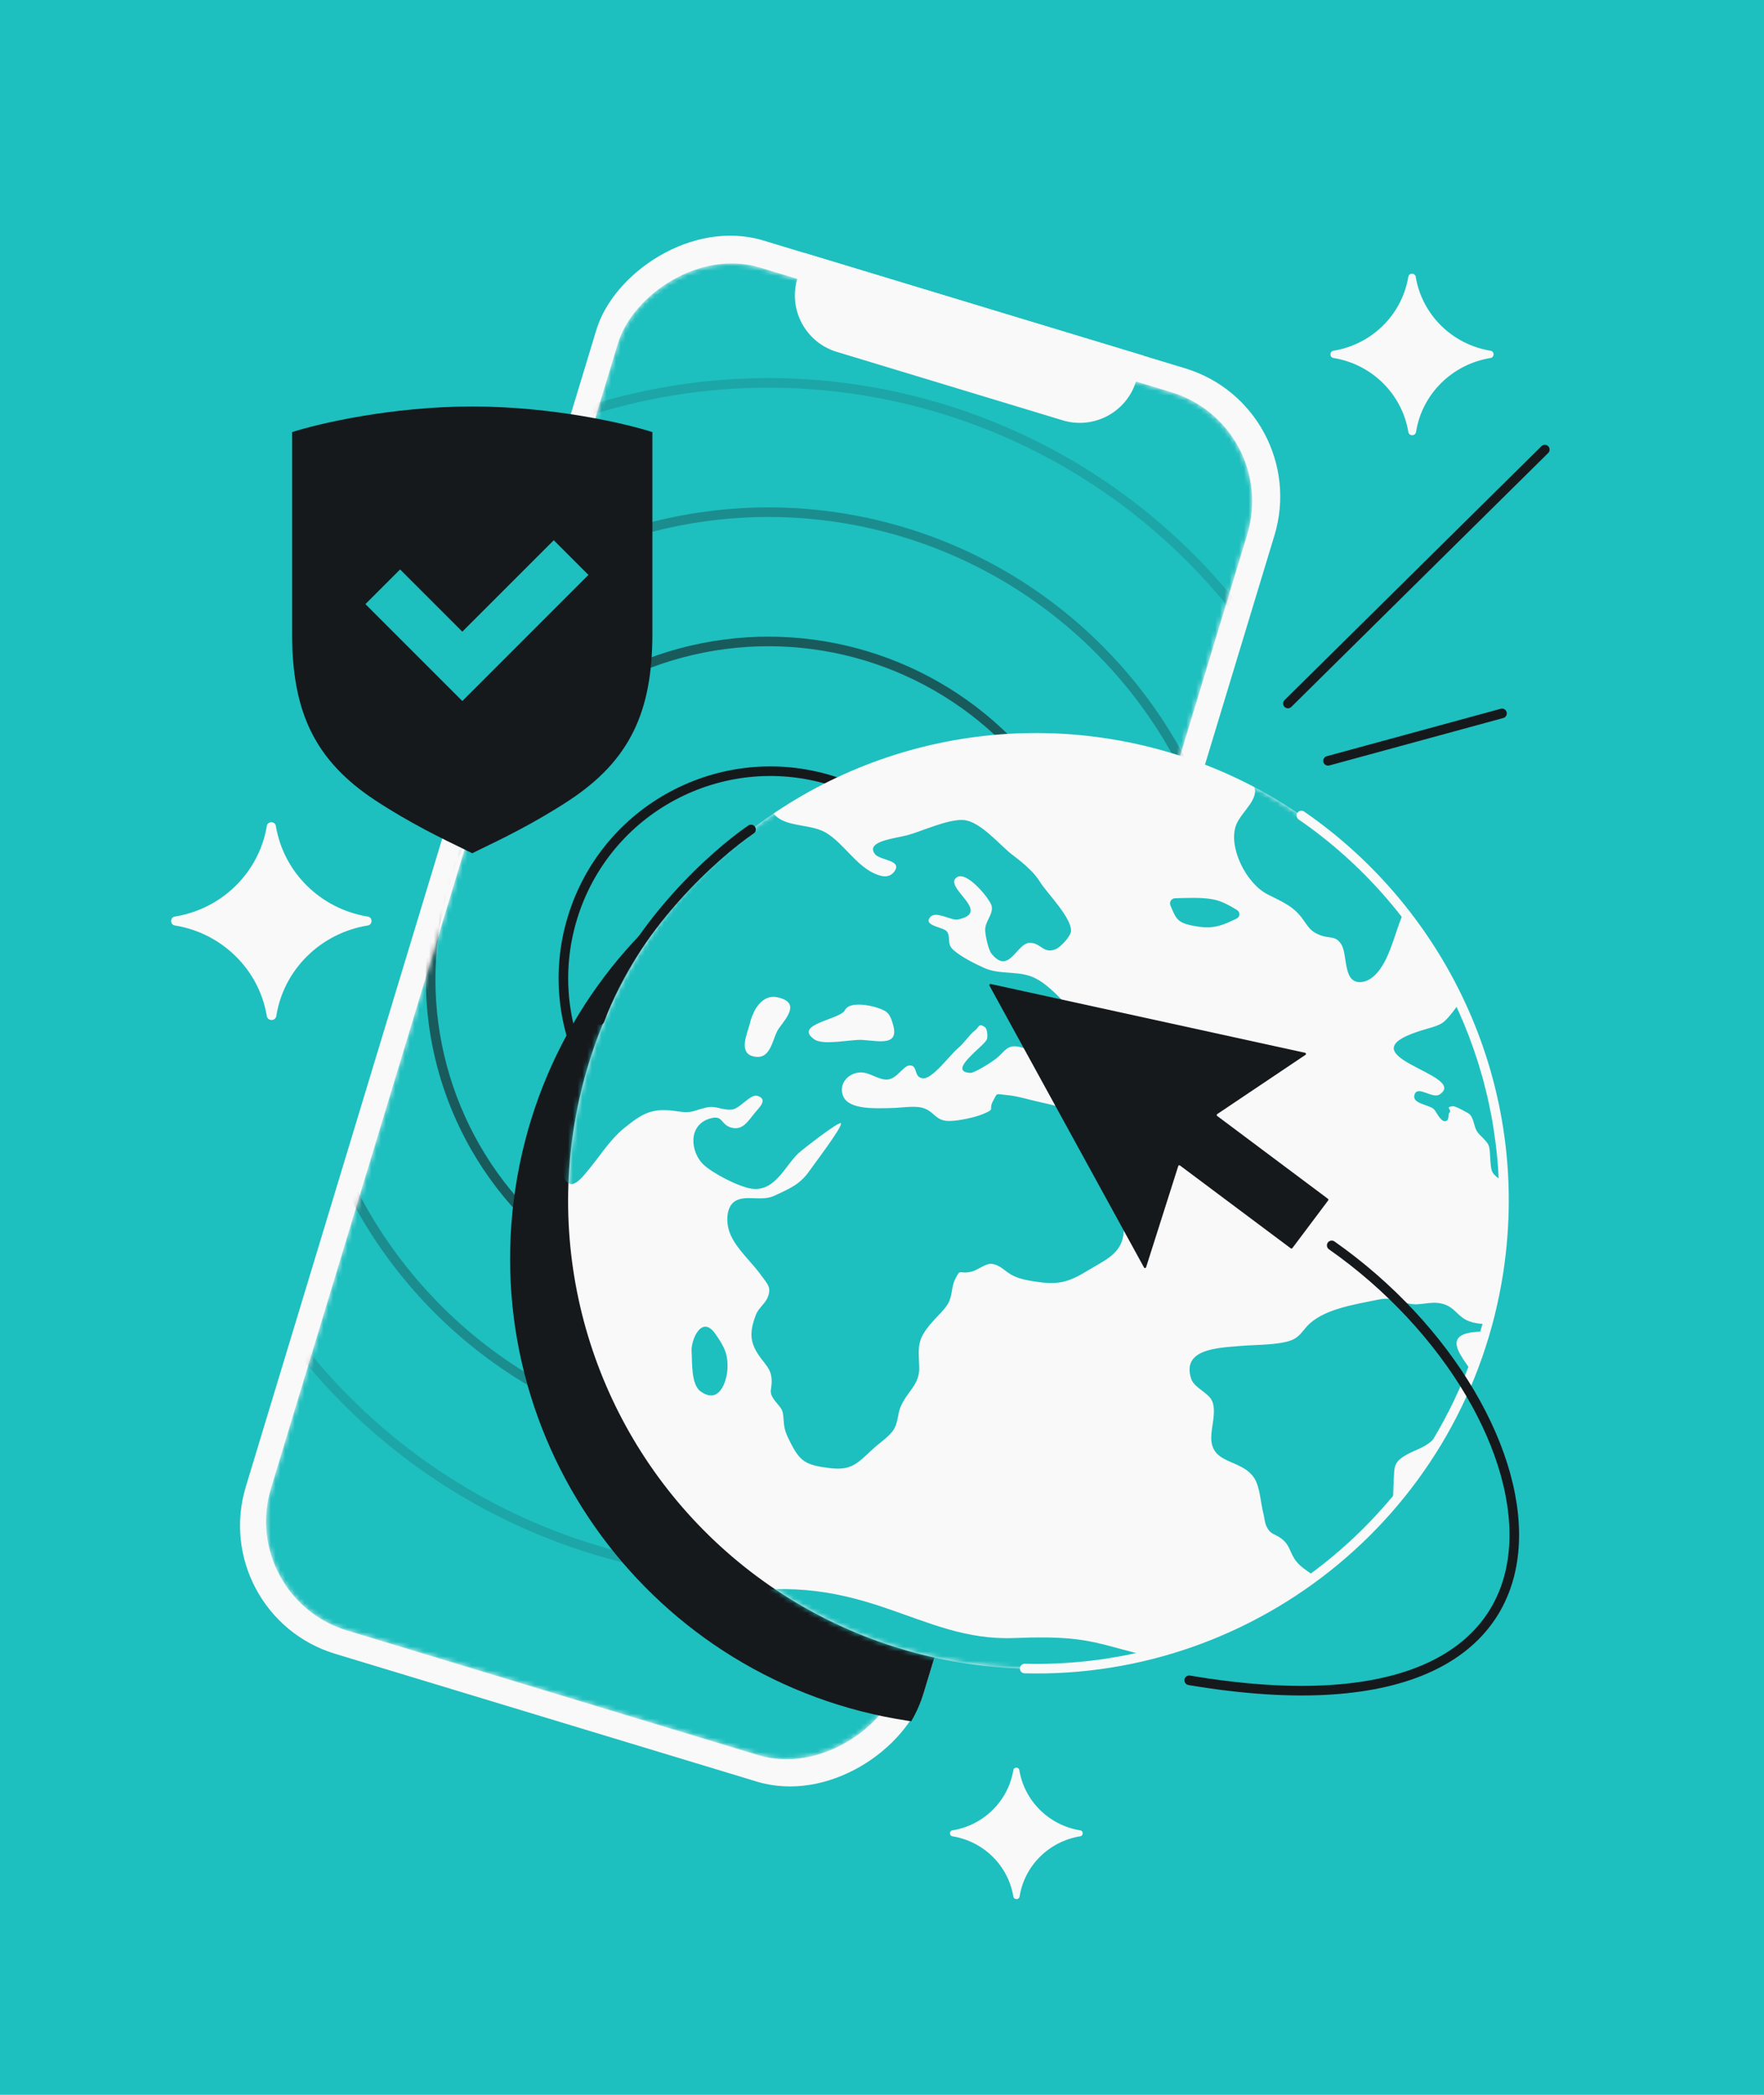 <svg width="368" height="437" viewBox="0 0 368 437" fill="none" xmlns="http://www.w3.org/2000/svg">
<rect width="368" height="437" fill="#1EBFBF"/>
<g clip-path="url(#clip0_743_4515)">
<rect width="147.818" height="308.077" rx="27.953" transform="matrix(-0.957 -0.29 -0.29 0.957 273.978 84.936)" fill="#F9F9F9"/>
<mask id="mask0_743_4515" style="mask-type:alpha" maskUnits="userSpaceOnUse" x="55" y="54" width="207" height="314">
<rect width="137.208" height="297.1" rx="23.781" transform="matrix(-0.957 -0.29 -0.29 0.957 267.101 88.711)" fill="#D9D9D9"/>
</mask>
<g mask="url(#mask0_743_4515)">
<rect width="137.208" height="297.1" rx="23.781" transform="matrix(-0.957 -0.29 -0.29 0.957 267.101 88.711)" fill="#1EBFBF"/>
<path d="M158.718 183.889C157.814 183.641 156.962 183.402 156.24 183.32C154.696 183.262 153.104 183.658 151.916 185.056C151.916 185.056 151.671 185.295 151.307 186.085C150.942 186.876 150.074 189.113 150.074 189.113C148.682 192.843 147.457 196.79 146.29 200.506C145.909 201.983 145.888 203.473 146.106 204.907C146.64 208.413 148.603 211.585 150.244 213.423C154.436 217.549 158.55 221.339 162.061 224.452C165.875 227.429 168.343 226.349 169.595 224.558C169.891 224.056 170.105 223.513 170.241 222.992C170.241 222.992 170.575 221.747 170.89 219.631C171.205 217.515 173.422 202.264 173.323 194.071C173.249 192.162 172.007 188.245 166.805 186.339L158.718 183.889Z" fill="#16191C"/>
<path d="M157.533 190.981C157.149 190.865 156.74 191.092 156.62 191.489L155.858 194.003C155.738 194.4 155.952 194.816 156.336 194.932L156.684 195.037C158.99 195.736 160.274 198.232 159.553 200.613L158.383 204.474C157 209.037 159.462 213.821 163.882 215.16L164.23 215.266C164.614 215.382 165.023 215.155 165.144 214.758L165.905 212.244C166.026 211.847 165.812 211.431 165.427 211.315L165.079 211.209C162.773 210.51 161.489 208.014 162.21 205.634L163.38 201.773C164.763 197.21 162.301 192.426 157.881 191.087L157.533 190.981Z" fill="#1EBFBF"/>
<circle opacity="0.3" cx="98.436" cy="98.436" r="97.436" transform="matrix(-0.957 -0.29 -0.29 0.957 283.057 138.627)" stroke="#16191C" stroke-width="2"/>
<circle opacity="0.15" cx="125.404" cy="125.404" r="124.404" transform="matrix(-0.957 -0.29 -0.29 0.957 316.686 120.635)" stroke="#16191C" stroke-width="2"/>
<circle opacity="0.6" cx="71.469" cy="71.469" r="70.469" transform="matrix(-0.957 -0.29 -0.29 0.957 249.426 156.611)" stroke="#16191C" stroke-width="2"/>
<circle cx="44.172" cy="44.172" r="43.172" transform="matrix(-0.957 -0.29 -0.29 0.957 215.798 174.6)" stroke="#16191C" stroke-width="2"/>
</g>
<path d="M238.615 74.219L167.948 52.806L166.353 58.069C164.384 64.568 168.056 71.432 174.554 73.401L221.689 87.684C228.187 89.653 235.051 85.982 237.02 79.484L238.615 74.219Z" fill="#F9F9F9"/>
<path fill-rule="evenodd" clip-rule="evenodd" d="M190.098 359.075C191.192 357.208 192.086 355.184 192.741 353.021L229.173 232.795L238.635 170.274C233.816 168.748 223.753 166.811 218.597 166.031C165.318 157.966 115.589 194.619 107.525 247.898C99.46 301.177 136.114 350.906 189.392 358.97C189.629 359.006 189.864 359.041 190.098 359.075Z" fill="#16191C"/>
<circle cx="97.569" cy="97.569" r="97.569" transform="matrix(-0.989 -0.15 -0.15 0.989 327.248 168.655)" fill="#F9F9F9"/>
<mask id="mask1_743_4515" style="mask-type:alpha" maskUnits="userSpaceOnUse" x="118" y="152" width="196" height="197">
<circle cx="97.569" cy="97.569" r="97.569" transform="matrix(-0.989 -0.15 -0.15 0.989 327.249 168.656)" fill="white"/>
</mask>
<g mask="url(#mask1_743_4515)">
<path d="M-16.972 281.505C-16.287 279.872 -14.701 281.7 -13.747 281.547C-11.938 281.176 -12.26 279.688 -10.85 279.058C-10.5 278.913 -7.892 277.968 -9.081 279.673C-9.778 280.659 -10.818 281.742 -11.248 282.769C-11.609 283.706 -10.923 284.604 -11.491 285.461C-13.77 288.936 -14.552 284.7 -15.294 283.446C-15.68 282.743 -17.423 282.677 -16.972 281.505ZM-10.658 287.919C-7.978 287.58 -1.627 293.751 -6.484 294.356C-9.332 294.719 -8.752 293.417 -9.772 291.476C-10.113 290.83 -12.759 288.047 -10.658 287.919ZM26.869 253.856C27.468 253.153 28.705 252.943 29.297 252.288C29.692 251.852 29.418 250.769 29.6 250.647C30.041 250.267 30.959 250.357 31.141 250.236C30.822 250.535 32.99 248.878 32.647 248.975C34.614 248.28 40.964 246.86 42.927 248.001C47.66 250.751 45.142 247.84 49.043 247.041C49.608 246.928 52.356 246.5 52.066 247.697C51.961 248.028 49.818 248.796 49.323 249.167C49.08 249.329 47.665 250.355 47.657 250.404C47.475 250.525 47.355 250.953 46.776 251.163C46.25 251.381 45.086 251.106 44.475 251.162C43.467 251.307 41.215 251.711 40.623 252.365C40.168 252.842 40.885 253.894 40.999 253.861C40.817 253.982 40.101 254.37 39.857 254.532C40.222 254.289 35.093 255.25 35.346 255.387C33.594 255.023 33.958 253.341 31.918 253.429C30.978 253.486 30.008 254.827 28.764 255.086C26.268 255.651 25.526 255.489 26.869 253.856ZM63.32 233.771C63.846 233.553 66.87 233.118 65.112 234.241C64.052 234.725 60.665 239.373 61.133 235.921C61.226 234.943 62.322 234.215 63.32 233.771ZM64.924 239.819C63.556 240.902 59.084 243.301 58.142 240.479C56.476 235.563 65.14 237.669 64.924 239.819ZM58.313 245.864C58.547 245.403 63.903 247.653 63.966 247.96C64.553 250.232 65.443 251.954 64.448 254.185C62.268 258.817 63.55 253.603 62.676 253.223C61.903 252.907 60.238 255.583 59.417 253.771C59.006 252.866 60.811 251.799 61.349 251.136C61.637 250.684 60.564 250.174 60.944 249.835C61.005 249.794 62.056 249.358 61.981 249.495C62.132 249.221 63.667 250.296 63.33 248.906C63.01 247.766 56.797 249.008 58.313 245.864ZM67.314 228.372C67.918 228.364 68.806 228.647 68.879 229.254C69.072 230.871 68.757 235.487 66.569 232.576C66.753 232.802 66.383 229.819 66.3 230.005C66.518 229.293 65.557 228.404 67.314 228.372ZM70.414 221.647C71.328 222.48 70.963 225.253 69.135 225.026C67.476 224.774 69.237 220.377 70.414 221.647ZM258.588 280.793C261.697 280.519 265.297 280.618 268.304 279.932C270.692 279.351 271.1 278.47 272.625 276.716C275.851 273.135 282.463 272.152 287.325 271.151C290.378 270.521 291.124 271.379 293.994 271.962C296.274 272.456 298.3 271.373 300.734 271.94C303.543 272.564 303.984 274.715 306.527 275.645C308.449 276.333 311.599 276.512 313.129 275.454C315.815 273.628 313.079 271.08 314.704 269.391C316.063 268.009 318.751 270.152 320.271 268.795C321.601 267.607 319.501 264.113 321.629 263.443C323.932 262.7 325.028 265.595 326.003 266.388C328.385 268.385 331.292 267.635 333.336 265.711C334.612 264.515 335.626 262.882 335.937 261.193C336.337 259.269 334.573 258.258 333.173 256.656C331.995 255.386 331.55 255.071 331.115 255.055C330.572 255.022 330.009 255.483 328.172 254.957C326.488 254.503 327.165 254.01 325.113 253.452C323.743 253.095 319.461 252.795 318.098 253.481C316.673 254.208 315.752 258.485 314.105 256.697C312.843 255.266 315.043 252.672 315.578 251.314C316.751 248.266 316.179 248.428 313.369 246.365C311.196 244.796 311.111 244.634 310.928 242.225C310.7 238.667 310.931 238.95 308.647 236.67C307.317 235.327 307.759 233.856 306.65 232.497C306.365 232.206 303.635 230.701 303.078 230.766C301.237 230.983 303.135 231.469 302.315 232.188C302.064 232.398 302.447 233.846 301.454 233.894C300.461 233.942 299.63 231.831 299.1 231.354C297.832 230.319 294.339 230.237 295.137 228.224C295.844 226.446 298.865 229.284 300.327 228.315C306.781 224.032 278.175 220.149 297.689 214.618C300.893 213.714 301.205 213.464 303.237 210.893C303.503 210.586 305.138 208.105 305.467 208.105C307.468 207.912 305.615 208.574 306.698 209.383C308.272 210.564 309.531 212.739 311.556 210.217C312.708 208.755 312.132 208.221 312.312 207.752C312.417 207.42 312.843 207.138 314.514 206.597C317.229 205.668 318.38 205.296 320.846 206.017C324.306 207.037 324.269 207.279 323.189 209.349C322.434 210.723 321.937 210.747 321.593 211.935C321.383 212.598 322.196 213.019 321.766 214.045C321.51 214.652 320.147 215.338 319.501 215.985C319.311 216.155 319.167 216.381 319.138 216.575C319.015 217.747 320.286 218.039 320.735 219.049C321.627 221.119 320.932 219.923 321 222.364C321.021 223.31 320.084 223.714 321.34 224.103C323.744 224.863 324.983 221.379 325.834 220.466C326.752 219.464 327.583 219.044 328.651 218.858C329.674 218.616 330.881 218.601 332.439 218.439C332.722 218.383 333.372 218.432 334.19 218.456C335.879 218.513 338.164 218.611 338.515 218.466C339.635 217.941 339.064 217.011 339.792 216.178C339.8 216.13 339.853 216.138 339.861 216.09C339.99 215.96 340.112 215.879 340.28 215.855C340.791 215.734 341.268 216.203 341.623 215.662C342.033 215.128 342.274 214.619 342.401 214.142C342.843 212.671 342.155 211.426 340.627 210.301C340.481 210.18 338.343 209.112 338.328 209.209C338.243 209.047 337.884 207.802 338.03 207.923C337.706 207.527 335.37 204.147 334.637 204.284C333.561 204.518 334.145 207.534 331.419 206.724C328.219 205.793 331.28 204.024 331.242 202.827C331.217 201.186 329.399 200.167 329.413 198.631C329.405 198.679 330.518 195.672 330.396 195.753C331.529 194.783 334.985 195.108 335.532 195.836C335.941 196.394 333.395 198.737 335.862 199.805C338.023 200.728 336.557 198.472 338.218 197.632C339.224 197.139 339.529 198.376 339.583 198.384C340.048 198.206 340.559 198.085 341.336 197.657C342.235 197.148 343.232 195.265 344.423 193.907C345.698 192.363 347.098 191.434 348.647 193.504C350.011 195.348 347.939 196.374 346.31 197.368C344.734 198.37 343.601 199.339 346.348 201.095C346.601 201.232 346.908 201.378 347.321 201.54C349.726 202.301 354.411 202.464 356.337 202.408C360.256 202.208 364.4 203.778 368.652 204.273C368.545 204.256 370.752 202.705 371.278 202.487C372.841 201.93 375.594 202.197 377.198 202.093C382.79 201.699 386.833 201.765 391.953 204.128C399.893 207.761 408.511 206.188 417.279 206.522C421.743 206.702 425.52 208.167 429.284 210.076C430.25 210.57 432.637 211.08 432.035 212.527C431.606 213.553 429.021 213.261 428.275 213.843C425.355 216.13 429.645 215.291 428.84 217.352C428.381 218.573 425.87 217.796 425.389 219.162C424.481 221.902 431.676 222.495 429.517 225.542C428.752 226.617 422.268 228.563 420.832 228.644C418.509 228.788 416.263 227.704 414.37 226.822C411.711 225.576 408.556 223.263 405.542 222.906C403.072 222.581 399.441 223.768 396.929 224.083C391.279 224.865 389.542 229.464 384.788 231.92C381.703 233.488 376.498 233.494 373.829 235.57C372.148 236.904 372.633 238.763 372.51 241.027C372.394 243.242 372.808 245.935 371.497 247.721C370.254 249.418 368.047 250.97 365.962 252.44C364.981 253.135 364.114 253.798 363.307 254.42C361.49 255.931 352.044 264.425 351 263.721C349.764 262.839 354.255 259.947 350.793 261.109C348.886 261.764 346.166 265.619 344.753 266.993C342.505 269.183 340.408 270.007 337.928 270.475C336.126 270.798 334.132 270.942 331.727 271.273C329.543 271.587 328.474 271.773 326.539 272.621C325.54 273.065 324.62 273.72 323.558 273.857C322.329 274.018 320.84 272.999 319.649 273.265C317.947 273.653 316.663 275.989 314.895 276.813C312.418 277.976 310.223 277.644 307.725 277.861C298.781 278.69 308.186 285.671 308.067 288.63C307.905 293.319 302.123 297.505 298.703 300.559C296.924 302.176 295.191 302.409 293.143 303.638C290.737 305.06 290.904 306.127 290.765 308.487C290.301 317.348 290.911 327.066 289.154 335.781C288.323 339.823 285.814 344.455 283.774 348.165C282.799 349.903 280.696 352.214 278.151 350.936C275 349.317 278.9 345.988 279.177 343.797C279.608 340.588 278.486 333.521 276.483 330.836C274.98 328.823 272.077 327.738 270.506 325.813C268.935 323.889 269.277 322.353 267.151 320.84C265.862 319.95 265.075 320.079 264.31 318.624C263.838 317.759 263.793 316.611 263.55 315.681C262.994 313.562 262.883 310.32 261.694 308.404C259.039 304.231 252.689 305.651 252.684 299.895C252.694 297.664 253.782 294.455 252.897 292.336C252.091 290.428 249.097 289.578 248.474 287.548C246.556 281.403 253.982 281.188 258.588 280.793ZM309.866 195.325C312.077 194.469 312.205 192.9 314.078 191.745C314.626 191.381 315.32 191.139 316.067 190.905C317.501 190.477 319.082 190.17 320.309 189.661C322.466 188.797 324.327 186.995 326.431 186.122C327.072 185.872 327.758 185.678 328.423 185.63C330.585 185.461 339.585 186.427 339.929 188.86C340.007 189.07 340.024 189.321 340.048 189.523C340.33 193.089 332.738 192.585 330.226 192.899C327.095 193.318 323.905 194.125 322.263 196.655C321.407 197.965 321.763 199.954 320.854 201.255C319.665 202.96 318.1 203.17 316.025 203.848C314.759 204.252 313.091 205.141 311.618 205.464C311.336 205.52 311 205.568 310.778 205.585C307.317 205.656 308.087 204.185 307.096 202.05C306.6 200.983 304.771 199.317 304.908 198.047C305.173 195.21 307.831 196.108 309.866 195.325ZM345.772 188.256C347.804 188.216 349.76 190.497 347.166 191.345C344.284 192.298 343.255 187.875 345.772 188.256ZM354.75 190.459C358.236 193.12 351.647 195.397 350.906 194.144C348.366 191.378 351.456 187.975 354.75 190.459ZM354.445 196.813C355.042 195.762 356.975 195.658 357.85 194.947C359.226 193.815 359.678 191.552 361.716 191.116C364.494 190.495 367.378 193.511 370.136 193.383C373.009 193.222 387.774 190.843 384.641 197.067C383.161 199.969 378.967 197.647 376.547 198.075C373.73 198.591 371.676 201.307 368.988 201.694C366.079 202.097 363.81 199.719 360.874 199.572C358.803 199.507 351.798 201.275 354.445 196.813ZM365.532 186.533C366.796 185.782 372.886 185.712 374.809 185.308C376.908 184.832 377.205 184.678 379.02 185.35C379.695 185.601 384.188 188.117 381.189 188.755C378.304 189.36 374.561 190.927 371.626 190.78C369.401 190.642 362.28 188.473 365.532 186.533ZM367.549 181.53C368.325 178.571 374.783 182.228 372.744 183.755C371.305 184.579 367.041 183.438 367.549 181.53ZM348.931 185.112C349.59 184.021 352.667 183.594 353.826 183.174C354.992 182.705 355.316 182.01 356.869 182.245C357.94 182.407 360.43 183.33 358.489 184.574C356.966 185.584 355.583 186.764 353.827 187.143C352.126 187.531 347.464 187.57 348.931 185.112ZM315.151 162.584C318.32 162.269 321.621 162.174 324.808 162.11C328.437 162.015 331.051 163.204 334.489 164.37C337.874 165.527 341.32 166.644 344.705 167.801C346.375 168.352 348.5 168.425 347.515 169.864C345.266 173.146 335.7 168.671 334.791 169.972C333.617 171.581 340.724 172.756 341.213 172.78C344.377 172.862 347.249 171.263 350.143 170.956C351.648 170.787 356.892 172.325 356.292 174.12C355.594 176.197 350.306 177.481 348.222 177.86C346.931 178.062 345.719 178.474 344.563 178.15C343.667 177.915 341.381 175.287 340.57 176.305C339.425 177.719 344.606 181.481 345.502 181.715C346.084 181.853 354.478 179.948 351.592 182.736C350.498 183.811 348.374 182.646 347.171 183.357C346.211 183.907 345.412 187.011 344.342 186.849L338.291 185.933C336.845 185.714 331.152 185.696 330.152 184.701C326.554 181.328 334.482 181.784 336.405 182.472C337.699 182.966 340.772 185.465 341.83 183.541C342.895 181.569 339.134 181.446 337.895 181.308C336.007 181.122 331.624 181.848 330.114 180.974C328.802 180.23 329.504 178.847 328.846 177.408C328.35 176.341 326.764 175.604 326.436 174.513C326.327 174.149 326.98 173.454 327.133 173.527C326.515 172.54 324.905 171.602 323.355 170.623C321.26 169.264 314.323 165.882 313.012 164.046C311.909 162.291 313.203 162.785 315.151 162.584ZM357.201 178.971C358.68 177.161 365.248 178.998 362.851 180.72C361.463 181.204 354.986 181.662 357.201 178.971ZM354.533 178.865C353.553 179.908 351.993 179.721 351.824 178.306C351.599 176.535 356.071 176.666 354.533 178.865ZM254.062 156.909C254.842 152.115 285.143 155.66 289.684 157.141C296.476 159.31 305.433 160.567 310.407 165.339C313.228 168.048 315.157 169.779 318.844 171.478C320.63 172.344 322.956 172.895 322.251 175.021C321.853 176.201 318.341 179.142 316.888 178.972C314.089 178.647 310.414 177.595 307.643 178.168C304.415 178.87 300.544 182.006 297.873 183.735C292.476 187.185 291.705 194.808 289.162 200.03C288.287 201.833 286.554 204.597 284.049 204.863C279.986 205.29 281.269 198.984 279.727 196.866C278.509 195.143 277.474 195.83 275.551 195.142C273.583 194.397 273.143 193.686 272.017 192.076C270.05 189.149 267.775 188.259 264.417 186.56C259.993 184.302 256.248 176.839 257.817 172.263C258.808 169.337 263.231 166.533 261.386 163.525C260.044 161.536 253.651 159.625 254.062 156.909ZM245.232 187.377C247.815 187.322 250.688 187.161 253.029 187.615C254.842 187.939 256.453 188.877 258.01 189.807C258.762 190.269 258.776 191.263 257.953 191.635C255.293 192.919 253.35 193.816 250.03 193.313C245.586 192.64 245.428 191.872 244.141 188.8C243.915 188.12 244.414 187.353 245.232 187.377ZM14.02 147.319C18.181 146.609 21.687 145.155 25.125 147.412C28.516 149.612 31.86 150.317 36.361 150.254C40.587 150.199 42.355 146.844 46.146 145.681C49.822 144.551 55.237 146.413 58.878 146.964C60.645 147.231 62.227 147.272 63.616 148.227C65.55 149.561 65.602 151.752 68.182 152.441C69.606 152.805 73.165 152.451 74.63 152.176C77.859 151.474 76.923 149.695 79.268 148.313C80.289 147.724 83.933 147.531 84.989 147.79C87.576 148.43 87.056 150.782 89.787 151.196C90.858 151.358 94.775 150.809 95.773 150.365C99.552 148.556 95.726 147.778 95.835 145.611C96.004 141.965 102.655 143.617 105.148 143.796C108.993 144.08 114.042 143.654 117.717 144.706C121.392 145.759 124.768 149.147 127.799 151.194C128.789 151.89 130.789 152.788 131.521 153.742C132.754 155.367 132.41 156.556 134.215 158.02C135.237 158.869 137.433 160.64 138.818 160.9C140.999 161.329 142.305 159.939 144.478 160.417C145.909 160.733 148.649 162.537 149.717 163.442C150.254 163.871 150.897 163.968 151.298 164.575C152.015 165.626 151.055 167.267 152.351 168.108C153.801 169.022 156.728 167.779 158.349 167.925C161.209 168.209 160.707 169.72 162.823 170.934C165.6 172.495 169.609 172.06 172.417 173.775C176.022 176.008 178.572 180.512 182.473 182.244C183.653 182.77 185.323 183.32 186.46 181.954C188.546 179.392 183.595 179.536 182.54 178.185C180.706 175.824 185.31 175.082 188.08 174.509C188.477 174.42 188.82 174.323 189.156 174.275C192.239 173.451 197.961 170.745 201.143 171.078C204.592 171.451 208.572 176.271 211.022 178.18C212.543 179.353 213.817 180.34 214.956 181.504C215.77 182.273 216.456 183.17 217.12 184.213C218.632 186.526 223.577 191.492 223.433 194.249C223.386 195.284 221.215 197.684 220.117 198.064C217.624 198.976 217.197 196.729 214.904 196.679C212.061 196.646 210.515 203.606 206.794 198.875C206.155 198.034 205.485 194.857 205.525 193.87C205.575 192.092 207.263 190.71 206.87 188.963C206.705 188.244 205.04 185.858 203.196 184.289C201.698 182.971 200.165 182.242 199.292 183.301C199.232 183.342 199.217 183.439 199.156 183.479C198.032 185.839 206.704 190.427 199.811 191.815C198.453 192.105 195.275 189.937 194.084 191.295C192.437 193.13 196.833 193.398 197.519 194.296C198.474 195.582 197.358 196.802 198.903 198.177C200.494 199.609 203.346 201.033 205.346 201.931C208.319 203.274 211.93 202.58 214.947 203.632C217.965 204.684 220.582 207.66 222.673 209.763C224.057 211.114 226.069 212.659 226.211 214.615C226.341 217.017 223.01 218.398 224.393 220.84C225.389 222.579 227.554 221.666 229.211 222.661C231.121 223.793 232.038 227.505 230.184 229.258C227.875 231.489 221.717 230.557 219.93 228.252C218.604 226.513 220.24 224.032 218.569 222.042C217.553 220.797 214.806 219.042 213.29 218.564C210.051 217.528 209.711 219.412 207.672 220.939C206.927 221.521 203.342 223.856 202.417 223.815C197.363 223.546 205.469 218.124 205.889 216.799C206.077 216.281 205.998 214.632 205.453 214.252C204.11 213.354 204.299 214.276 203.371 214.979C202.26 215.803 201.102 217.662 199.855 218.664C198.099 220.135 194.553 225.106 192.55 224.951C190.547 224.797 191.532 222.267 189.835 222.258C188.414 222.241 187.216 225.087 185.062 225.207C183.19 225.271 181.407 223.661 179.482 223.717C176.724 223.846 174.867 226.343 175.928 228.737C177.199 231.559 182.784 231.213 185.97 231.15C187.781 231.126 190.537 230.65 192.282 231.063C195.03 231.727 195.021 233.958 198.214 233.847C200.14 233.791 203.475 233.105 205.236 232.329C207.751 231.271 206.11 231.618 207.176 229.646C208.158 227.859 207.61 228.223 209.988 228.434C212.366 228.645 214.87 229.471 217.204 229.973C222.4 231.107 227.246 232.386 230.032 236.777C231.714 239.413 233.214 242.171 234.714 244.928C235.394 246.222 236.68 247.856 236.781 249.36C236.95 251.866 234.572 254.185 234.443 256.845C234.167 261.567 230.644 262.77 226.479 265.315C222.619 267.658 220.313 268.053 215.823 267.324C214.163 267.073 212.778 266.813 211.299 266.093C209.766 265.365 208.494 263.635 206.629 263.65C205.476 263.674 203.788 265.056 202.544 265.314C199.887 265.855 200.482 264.456 199.237 266.897C198.444 268.514 198.708 270.39 197.755 271.982C196.946 273.348 195.433 274.657 194.431 275.845C191.245 279.531 191.611 280.727 191.761 285.166C191.906 288.909 189.247 290.194 187.869 293.508C187.176 295.189 187.401 296.96 186.234 298.52C185.264 299.862 183.445 301.025 182.168 302.221C178.931 305.155 177.803 306.82 173.176 306.268C168.067 305.644 166.916 304.924 164.85 300.84C164.007 299.174 163.604 298.22 163.493 296.417C163.31 294.008 163.281 294.202 161.802 292.39C160.1 290.247 161.108 290.102 160.971 287.749C160.875 285.85 159.968 284.968 158.781 283.399C156.408 280.261 156.249 278.054 157.701 274.255C158.235 272.897 159.513 272.048 160.086 270.795C161.081 268.564 160.045 267.812 158.827 266.09C156.661 263.033 153.004 260.048 152.012 256.474C151.512 254.712 151.524 251.736 153.343 250.573C155.581 249.175 158.854 250.713 161.567 249.436C164.866 247.901 166.97 247.029 168.939 244.152C169.507 243.295 175.997 234.8 175.413 234.315C174.921 233.943 167.407 239.801 166.579 240.569C163.775 243.171 161.677 248.709 156.751 247.963C153.966 247.541 148.438 244.621 146.677 242.866C144.102 240.342 143.41 234.78 148.063 233.35C150.877 232.486 150.24 234.524 152.492 235.212C154.903 235.924 156.029 233.911 157.44 232.19C158.252 231.171 160.395 229.313 157.984 228.6C156.514 228.179 154.401 231.283 152.675 231.469C150.727 231.67 149.306 230.562 147.315 231.054C144.537 231.676 144.495 232.314 141.336 231.836C136.249 231.066 134.298 232.011 130.238 235.316C127.493 237.531 125.555 240.562 123.394 243.261C120.633 246.664 118.769 249.21 116.911 244.116C115.473 240.226 114.308 238.512 111.317 235.479C109.986 234.136 108.52 231.88 106.803 230.926C104.586 229.647 104.223 230.237 102.668 232.185C100.97 234.359 101.33 234.513 98.805 235.272C97.943 235.539 97.289 234.795 96.276 235.336C95.499 235.764 94.808 237.793 94.545 238.448C93.243 241.625 92.992 244.365 90.188 246.967C89.17 247.905 87.455 249.828 86.183 248.098C85.235 246.763 88.124 244.323 89.02 243.466C89.787 242.739 92.956 240.986 90.649 239.942C88.549 238.979 87.48 242.787 85.508 242.786C82.176 242.728 79.389 235.806 81.645 233.568C82.876 232.315 85.752 232.85 86.221 230.837C86.891 227.862 82.62 229.299 81.128 229.024C78.19 228.53 73.117 223.693 71.811 221.461C70.46 219.173 70.366 213.999 71.406 211.476C72.196 209.512 74.163 208.818 73.958 206.554C73.722 204.136 71.325 203.327 68.907 204.102C66.9 204.692 66.168 207.359 64.281 207.52C59.622 207.907 64.389 203.915 64.696 202.969C65.116 201.643 64.575 199.428 63.308 198.392C61.795 197.171 59.209 197.97 57.666 196.943C55.38 195.406 53.776 189.358 53.5 186.836C53.355 185.623 53.632 183.432 54.283 182.389C55.448 180.482 58.629 180.814 58.485 178.51C58.348 176.157 53.884 172.356 51.587 171.611C47.62 170.316 44.087 171.22 40.862 168.648C39.694 167.678 32.826 160.585 31.057 165.031C29.884 168.078 37.264 171.428 37.3 174.807C37.31 177.637 34.675 182.746 31.617 180.149C28.898 177.852 27.022 173.599 26.903 170.405C26.787 166.468 23.569 166.378 19.919 164.436C18.041 163.457 16.289 162.001 14.328 161.208C13.194 160.739 11.59 160.843 10.577 160.293C8.86 159.339 4.147 153.564 3.708 151.761C2.613 147.775 10.982 147.851 14.02 147.319ZM169.848 216.801C171.775 218.184 177.52 216.772 179.959 216.943C183.805 217.227 187.762 218.223 186.196 213.371C185.565 211.39 185.142 210.929 182.952 210.201C181.282 209.651 177.128 208.873 176.238 210.772C175.233 212.704 165.449 213.655 169.848 216.801ZM157.52 220.443C161.001 220.97 161.08 216.466 162.535 214.454C164.187 212.223 166.965 209.071 162.19 208.051C160.391 207.63 158.93 208.599 157.952 209.989C157.68 210.345 157.46 210.709 157.287 211.129C156.894 211.913 156.602 212.762 156.431 213.53C155.886 215.68 153.826 219.884 157.52 220.443ZM149.258 278.286C151.101 280.946 151.913 282.459 151.757 285.66C151.596 288.166 150.091 293.049 146.183 290.274C144.103 288.818 144.441 284.057 144.275 281.898C144.116 279.691 146.335 274.073 149.258 278.286ZM85.719 252.245C85.948 252.181 94.015 249.184 91.199 252.231C89.696 253.839 80.027 262.349 80.24 255.881C80.317 253.561 83.448 253.142 85.719 252.245ZM78.072 257.538C78.481 260.626 71.25 261.715 69.587 259.677C66.114 255.48 77.171 254.077 78.072 257.538ZM67.724 245.205C68.266 243.798 67.503 241.599 69.356 240.936C72.018 240 72.003 242.627 72.533 244.196C73.055 245.813 73.358 246.702 74.879 247.875C75.808 248.611 79.459 249.462 77.444 251.191C75.498 252.831 71.437 256.137 68.401 254.486C67.235 253.863 66.612 250.742 66.384 249.715C65.887 247.209 66.89 247.46 67.724 245.205ZM17.443 271.978C18.878 267.928 24.2 267.146 27.715 264.552C29.32 263.356 30.807 260.406 32.66 259.744C37.639 257.967 34.315 262.922 36.487 264.491C40.042 267.063 41.21 260.79 42.129 259.788C44.543 257.226 47.971 260.275 49.403 262.03C51.397 264.416 53.167 263.939 55.264 265.646C56.877 266.932 57.108 269.746 59.179 270.903C60.85 271.801 63.875 272.804 65.038 274.171C66.57 275.991 65.015 277.939 64.103 279.984C63.169 282.174 62.431 285.238 60.938 287.146C59.239 289.32 57.813 288.608 55.083 288.194C52.673 287.83 51.342 287.579 49.371 286.486C46.648 284.933 45.396 282.709 41.993 283.484C40.802 283.75 39.708 284.825 38.486 284.938C37.371 285.067 36.802 284.485 35.931 284.452C31.703 284.159 33.2 286.569 30.102 288.581C26.639 290.835 20.4 287.906 18.594 285.003C15.939 280.831 15.76 276.586 17.443 271.978Z" fill="#1EBFBF"/>
<path d="M211.631 341.708C231.625 340.888 228.549 344.269 252.361 347.873C267.376 351.325 281.243 356.09 298.731 354.892C311.282 354.031 330.025 364.115 361.394 364.377C392.762 364.638 382.604 368.229 414.789 367.332C446.974 366.435 446.75 393.322 423.717 393.041C400.685 392.759 279.556 375.706 134.711 354.422C-10.134 333.138 -16.535 316.145 -4.497 312.839C7.541 309.533 47.665 323.94 70.64 320.366C93.615 316.793 122.48 337.828 151.475 332.602C180.469 327.376 191.636 342.527 211.631 341.708Z" fill="#1EBFBF"/>
</g>
<path d="M213.771 348.072C262.246 349.328 305.2 314.311 312.646 265.125C318.42 226.973 301.265 190.641 271.495 170.125" stroke="#F9F9F9" stroke-width="2" stroke-linecap="round"/>
<path d="M156.677 173.037C149.197 178.119 132.026 193.374 125.108 212.807" stroke="#16191C" stroke-width="2" stroke-linecap="round"/>
<path d="M239.094 264.367C239.031 264.566 238.76 264.593 238.66 264.41L206.422 205.619C206.324 205.441 206.482 205.23 206.681 205.273L272.262 219.624C272.466 219.668 272.517 219.936 272.343 220.053L253.934 232.411C253.798 232.502 253.793 232.7 253.924 232.798L277.034 250.083C277.139 250.161 277.161 250.31 277.082 250.415L269.609 260.369C269.53 260.474 269.382 260.495 269.277 260.417L246.17 243.138C246.039 243.04 245.851 243.1 245.801 243.256L239.094 264.367Z" fill="#16191C"/>
<path d="M248.092 350.527C340.062 366.072 326.582 293.996 277.816 259.799" stroke="#16191C" stroke-width="2" stroke-linecap="round"/>
<path d="M322.273 93.791L268.684 146.76M277.051 158.719L313.345 148.821" stroke="#16191C" stroke-width="2" stroke-linecap="round"/>
<path fill-rule="evenodd" clip-rule="evenodd" d="M98.518 84.798C81.683 84.798 66.451 88.361 60.939 90.143V132.232C60.939 148.433 65.615 158.621 78.309 166.972C85.516 171.713 92.729 175.188 96.452 176.981C97.371 177.423 98.077 177.764 98.518 177.995L98.519 177.992V177.995C98.96 177.764 99.666 177.423 100.585 176.981C104.308 175.188 111.522 171.713 118.728 166.972C131.422 158.621 136.098 148.433 136.098 132.232V90.143C130.587 88.361 115.354 84.798 98.519 84.798V84.8L98.518 84.798Z" fill="#16191C"/>
<path fill-rule="evenodd" clip-rule="evenodd" d="M122.756 119.931L96.447 146.241L76.231 126.025L83.465 118.79L96.447 131.771L115.522 112.697L122.756 119.931Z" fill="#1EBFBF"/>
<path d="M198.749 381.822C197.981 381.884 197.982 383.008 198.749 383.077C205.22 384.153 210.3 389.174 211.389 395.569C211.463 396.378 212.645 396.378 212.719 395.569C213.747 389.174 218.827 384.153 225.298 383.077C226.066 383.008 226.066 381.884 225.298 381.822C218.827 380.746 213.747 375.725 212.659 369.329C212.587 368.554 211.454 368.554 211.389 369.329C210.3 375.725 205.22 380.746 198.749 381.822Z" fill="#F9F9F9"/>
<path d="M278.263 73.152C277.319 73.229 277.32 74.609 278.263 74.694C286.212 76.016 292.453 82.183 293.79 90.04C293.881 91.034 295.333 91.034 295.424 90.04C296.687 82.183 302.928 76.016 310.877 74.694C311.82 74.609 311.821 73.229 310.877 73.152C302.928 71.83 296.687 65.662 295.35 57.805C295.263 56.853 293.87 56.852 293.79 57.805C292.453 65.662 286.212 71.83 278.263 73.152Z" fill="#F9F9F9"/>
<path d="M36.572 191.189C35.416 191.283 35.417 192.974 36.572 193.077C46.338 194.695 54.005 202.247 55.648 211.866C55.76 213.087 57.543 213.087 57.656 211.866C59.207 202.247 66.874 194.695 76.641 193.077C77.795 192.974 77.796 191.283 76.641 191.189C66.874 189.571 59.207 182.019 57.565 172.4C57.457 171.231 55.746 171.23 55.648 172.4C54.005 182.019 46.338 189.571 36.572 191.189Z" fill="#F9F9F9"/>
</g>
<defs>
<clipPath id="clip0_743_4515">
<rect width="304" height="367" fill="white" transform="translate(32 35)"/>
</clipPath>
</defs>
</svg>
